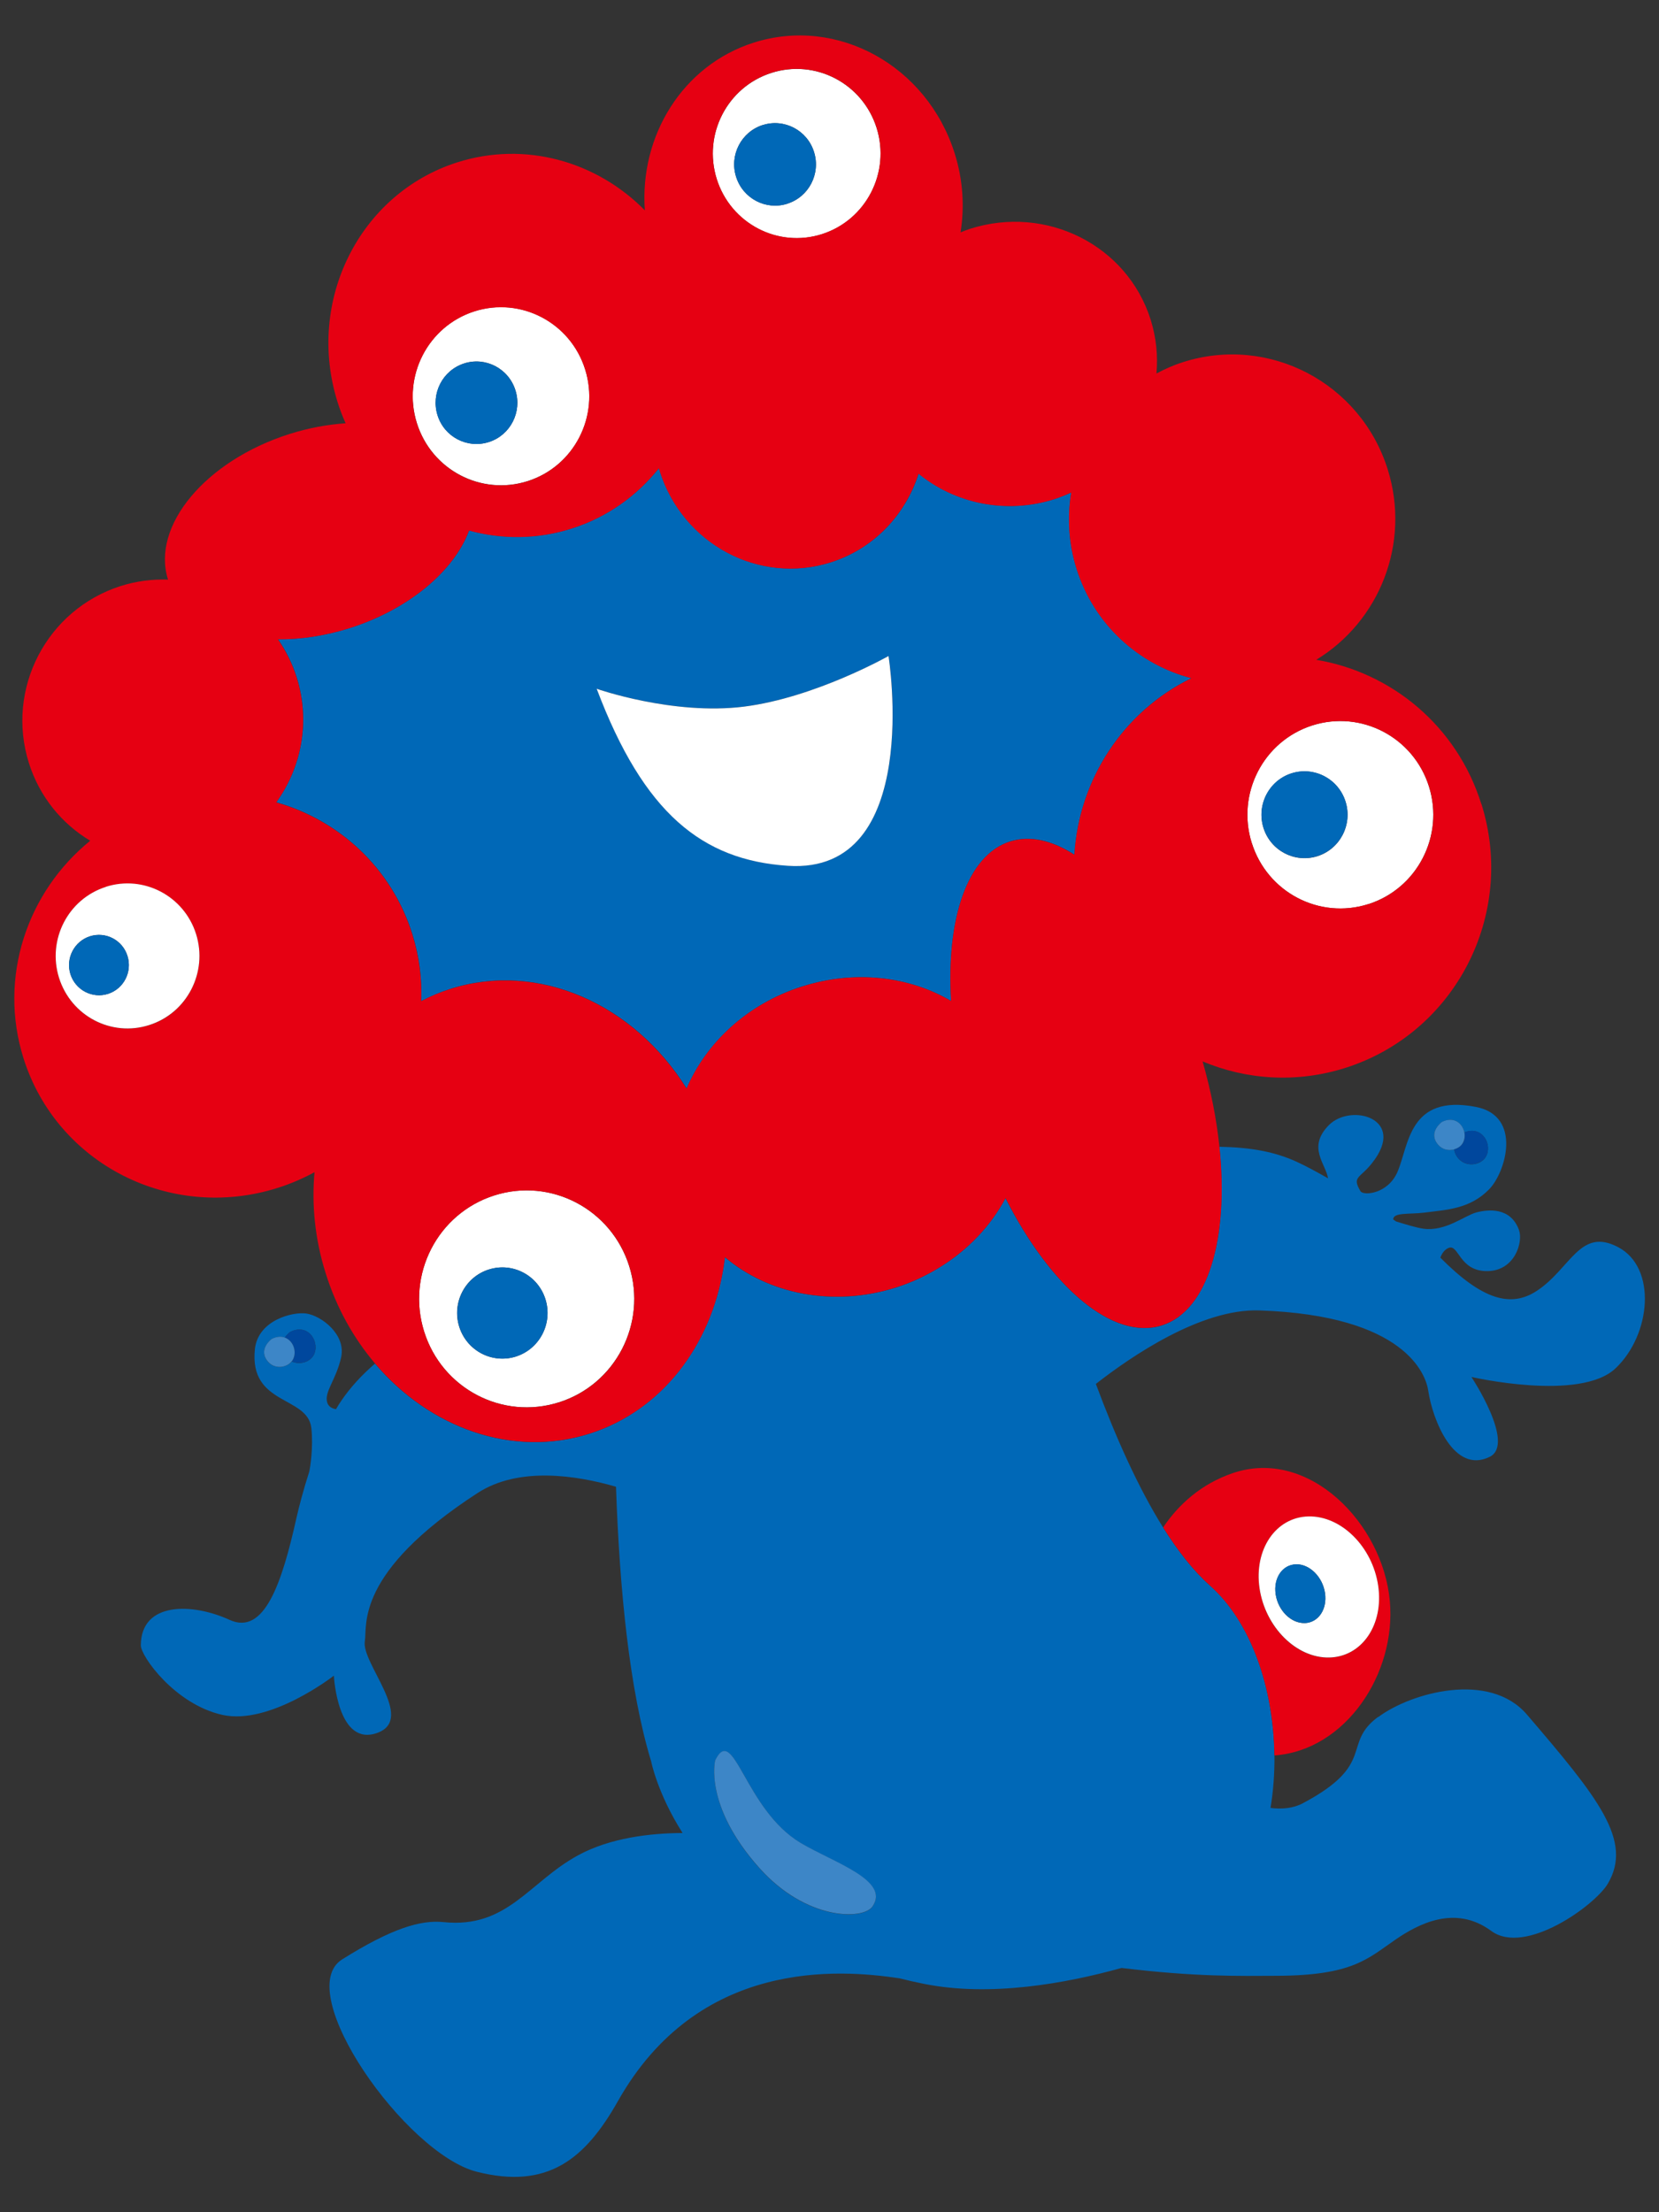 <svg width="36" height="48" viewBox="0 0 36 48" fill="none" xmlns="http://www.w3.org/2000/svg">
<rect x="0" y="0" width="36" height="48" fill="#333333" stroke="none"/>
<path d="M17.401 21.406C18.557 21.038 19.735 21.187 20.639 21.719C20.531 19.937 20.988 18.555 21.919 18.257C22.351 18.12 22.83 18.232 23.316 18.544C23.412 16.926 24.364 15.441 25.855 14.714C24.713 14.416 23.744 13.555 23.362 12.337C23.187 11.784 23.159 11.221 23.247 10.685C23.132 10.737 23.013 10.785 22.888 10.826C21.825 11.165 20.723 10.921 19.934 10.276C19.651 11.163 18.971 11.9 18.033 12.198C16.48 12.693 14.814 11.805 14.315 10.212C14.31 10.193 14.306 10.176 14.3 10.156C13.826 10.752 13.183 11.217 12.412 11.464C11.661 11.704 10.892 11.704 10.18 11.509C9.859 12.376 8.892 13.212 7.597 13.624C7.059 13.796 6.528 13.874 6.033 13.87C6.205 14.118 6.343 14.394 6.439 14.698C6.739 15.656 6.541 16.651 5.996 17.407C7.357 17.795 8.495 18.826 8.948 20.266C9.099 20.75 9.161 21.241 9.141 21.721C9.341 21.617 9.552 21.528 9.773 21.456C11.686 20.846 13.759 21.787 14.901 23.618C15.325 22.623 16.217 21.783 17.403 21.404L17.401 21.406ZM12.949 14.944C12.949 14.944 14.603 15.527 16.148 15.331C17.683 15.137 19.282 14.234 19.282 14.234C19.282 14.234 20.042 18.977 17.1 18.784C15.244 18.662 13.972 17.651 12.949 14.942V14.944Z" fill="#0068B7"/>
<path d="M29.9 37.256C29.113 37.842 29.875 38.274 28.274 39.125C28.065 39.237 27.822 39.259 27.57 39.228C27.632 38.852 27.659 38.471 27.655 38.09C27.637 36.623 27.15 35.193 26.256 34.403C25.901 34.088 25.561 33.656 25.24 33.144C24.699 32.279 24.21 31.185 23.78 30.028C24.542 29.432 26.062 28.391 27.326 28.433C30.503 28.54 30.942 29.832 30.992 30.171C31.086 30.81 31.552 31.994 32.328 31.609C32.89 31.328 31.93 29.877 31.93 29.877C31.93 29.877 34.291 30.421 35.06 29.687C35.83 28.954 35.955 27.508 35.118 27.063C34.283 26.618 34.086 27.526 33.345 28.011C32.782 28.379 32.163 28.203 31.255 27.288C31.288 27.202 31.339 27.119 31.431 27.078C31.656 26.982 31.658 27.58 32.266 27.58C32.875 27.58 33.057 26.943 32.961 26.686C32.777 26.188 32.295 26.241 32.04 26.306C31.785 26.372 31.368 26.726 30.888 26.66C30.742 26.641 30.474 26.558 30.293 26.502C30.272 26.486 30.253 26.473 30.232 26.459C30.232 26.301 30.587 26.351 30.898 26.312C31.399 26.248 31.894 26.233 32.312 25.807C32.673 25.443 33.04 24.212 32.024 24.017C30.564 23.736 30.574 24.857 30.324 25.43C30.113 25.912 29.583 25.948 29.522 25.846C29.33 25.523 29.509 25.575 29.775 25.234C30.539 24.267 29.317 23.928 28.837 24.412C28.359 24.894 28.772 25.256 28.818 25.567C28.562 25.42 28.326 25.294 28.14 25.209C27.662 24.99 27.152 24.896 26.459 24.882C26.668 26.862 26.215 28.439 25.214 28.758C24.152 29.097 22.794 27.926 21.819 25.997C21.502 26.593 21.011 27.119 20.387 27.5C20.099 27.677 19.788 27.826 19.449 27.934C18.076 28.371 16.668 28.077 15.729 27.278C15.72 27.359 15.708 27.442 15.695 27.522C15.418 29.2 14.359 30.606 12.797 31.106C11.122 31.64 9.325 30.986 8.137 29.587C7.836 29.848 7.6 30.109 7.412 30.384C7.37 30.444 7.329 30.51 7.291 30.576C7.207 30.562 7.132 30.523 7.103 30.438C7.026 30.204 7.291 29.95 7.402 29.453C7.514 28.954 6.971 28.549 6.65 28.501C6.358 28.456 5.597 28.642 5.531 29.275C5.403 30.5 6.677 30.281 6.756 30.984C6.804 31.417 6.723 31.866 6.723 31.866L6.713 31.924C6.581 32.333 6.485 32.704 6.433 32.936C6.117 34.353 5.735 35.493 4.981 35.147C4.175 34.777 3.058 34.748 3.056 35.702C3.056 35.934 3.791 36.977 4.825 37.209C5.859 37.44 7.245 36.358 7.245 36.358C7.245 36.358 7.322 37.935 8.205 37.593C9.007 37.279 7.834 36.081 7.917 35.609C7.974 35.272 7.688 34.132 10.36 32.397C11.256 31.814 12.511 32.011 13.367 32.259C13.444 34.489 13.659 36.675 14.131 38.221C14.131 38.221 14.263 38.907 14.812 39.772C14.108 39.776 13.242 39.876 12.547 40.254C11.479 40.834 11.012 41.85 9.621 41.705C9.133 41.655 8.504 41.837 7.425 42.514C6.318 43.209 8.805 46.733 10.346 47.122C11.887 47.513 12.701 46.843 13.409 45.589C15.152 42.502 18.192 42.723 19.525 42.926C19.694 42.969 19.867 43.009 20.045 43.044C21.483 43.334 23.122 43.038 24.338 42.7C25.947 42.895 26.87 42.874 27.722 42.87C29.351 42.862 29.677 42.5 30.28 42.086C30.773 41.748 31.575 41.318 32.362 41.898C33.093 42.437 34.609 41.345 34.89 40.871C35.437 39.94 34.686 39.013 33.134 37.202C32.32 36.252 30.618 36.726 29.908 37.256H29.9ZM31.286 24.348C31.547 24.212 31.738 24.377 31.777 24.572C32.161 24.412 32.397 24.836 32.241 25.101C32.138 25.279 31.823 25.337 31.648 25.137C31.589 25.068 31.562 25 31.556 24.938C31.439 24.971 31.301 24.948 31.209 24.84C30.977 24.572 31.286 24.346 31.286 24.346V24.348ZM6.33 29.54C6.22 29.677 5.963 29.716 5.817 29.548C5.585 29.281 5.894 29.054 5.894 29.054C6.003 28.998 6.099 28.994 6.18 29.023C6.232 28.948 6.293 28.903 6.293 28.903C6.7 28.692 6.959 29.14 6.8 29.414C6.715 29.556 6.502 29.619 6.33 29.54ZM17.374 39.99C18.09 40.418 19.322 40.801 18.932 41.37C18.731 41.664 17.499 41.678 16.478 40.534C15.265 39.176 15.52 38.196 15.52 38.196C15.925 37.382 16.163 39.267 17.374 39.99Z" fill="#0068B7"/>
<path d="M26.255 34.403C27.148 35.194 27.637 36.622 27.654 38.089C29.203 37.979 30.301 36.313 30.159 34.739C30.007 33.048 28.393 31.401 26.749 31.964C26.071 32.196 25.58 32.636 25.24 33.141C25.561 33.654 25.9 34.085 26.255 34.401V34.403ZM28.393 32.905C29.105 32.887 29.781 33.561 29.906 34.406C30.03 35.252 29.554 35.951 28.844 35.966C28.132 35.984 27.457 35.312 27.332 34.465C27.207 33.619 27.683 32.92 28.393 32.905Z" fill="#E60012"/>
<path d="M28.845 35.964C29.555 35.949 30.031 35.25 29.906 34.404C29.781 33.559 29.104 32.887 28.394 32.903C27.684 32.918 27.208 33.619 27.332 34.462C27.457 35.308 28.134 35.98 28.845 35.964ZM28.123 33.942C28.419 33.934 28.701 34.215 28.753 34.567C28.804 34.919 28.607 35.209 28.311 35.217C28.016 35.225 27.733 34.944 27.682 34.592C27.63 34.242 27.828 33.95 28.123 33.944V33.942Z" fill="white"/>
<path d="M28.311 35.217C28.606 35.209 28.804 34.919 28.752 34.567C28.7 34.214 28.418 33.936 28.122 33.941C27.827 33.949 27.629 34.239 27.681 34.59C27.733 34.942 28.015 35.223 28.311 35.215V35.217Z" fill="#0068B7"/>
<path d="M27.164 18.292C27.5 19.362 28.632 19.956 29.693 19.618C30.754 19.279 31.343 18.137 31.008 17.065C30.672 15.995 29.54 15.401 28.476 15.74C27.415 16.078 26.826 17.22 27.162 18.29L27.164 18.292ZM29.198 17.394C29.353 17.89 29.081 18.42 28.59 18.577C28.098 18.733 27.572 18.459 27.417 17.963C27.262 17.468 27.534 16.938 28.025 16.781C28.517 16.624 29.043 16.899 29.198 17.394Z" fill="white"/>
<path d="M28.025 16.778C27.534 16.935 27.261 17.463 27.417 17.961C27.572 18.456 28.098 18.731 28.589 18.574C29.081 18.418 29.355 17.887 29.198 17.392C29.042 16.896 28.518 16.622 28.025 16.778Z" fill="#0068B7"/>
<path d="M12.133 30.426C13.361 30.033 14.043 28.711 13.653 27.472C13.264 26.234 11.953 25.547 10.725 25.938C9.494 26.331 8.815 27.652 9.203 28.891C9.592 30.13 10.903 30.817 12.131 30.426H12.133ZM10.606 27.546C11.122 27.381 11.673 27.67 11.836 28.19C11.999 28.711 11.713 29.266 11.197 29.433C10.68 29.597 10.13 29.309 9.965 28.788C9.801 28.268 10.087 27.712 10.604 27.546H10.606Z" fill="white"/>
<path d="M11.197 29.433C11.713 29.269 11.999 28.713 11.836 28.191C11.673 27.67 11.122 27.382 10.606 27.546C10.09 27.711 9.804 28.266 9.967 28.789C10.13 29.309 10.681 29.598 11.199 29.433H11.197Z" fill="#0068B7"/>
<path d="M11.45 10.439C12.46 10.118 13.018 9.032 12.698 8.014C12.379 6.996 11.302 6.433 10.295 6.754C9.285 7.076 8.727 8.161 9.046 9.179C9.364 10.197 10.441 10.76 11.45 10.439ZM10.072 7.885C10.539 7.736 11.038 7.997 11.185 8.469C11.333 8.939 11.074 9.442 10.608 9.591C10.139 9.74 9.64 9.479 9.495 9.009C9.347 8.537 9.606 8.034 10.074 7.885H10.072Z" fill="white"/>
<path d="M10.608 9.592C11.076 9.443 11.333 8.94 11.185 8.47C11.038 7.998 10.539 7.737 10.072 7.886C9.604 8.035 9.345 8.538 9.493 9.01C9.64 9.48 10.139 9.742 10.606 9.592H10.608Z" fill="#0068B7"/>
<path d="M17.837 5.081C18.794 4.775 19.326 3.744 19.023 2.778C18.72 1.812 17.697 1.276 16.739 1.582C15.781 1.888 15.25 2.919 15.553 3.885C15.856 4.851 16.879 5.387 17.837 5.081ZM16.551 2.714C17.019 2.565 17.518 2.826 17.664 3.297C17.812 3.769 17.553 4.272 17.086 4.419C16.62 4.568 16.121 4.307 15.973 3.835C15.825 3.364 16.085 2.861 16.551 2.712V2.714Z" fill="white"/>
<path d="M17.086 4.419C17.552 4.27 17.813 3.767 17.664 3.297C17.516 2.827 17.017 2.564 16.551 2.714C16.084 2.864 15.823 3.367 15.973 3.837C16.121 4.309 16.62 4.57 17.086 4.421V4.419Z" fill="#0068B7"/>
<path d="M32.143 17.441C31.612 15.746 30.19 14.587 28.562 14.316C29.933 13.484 30.616 11.79 30.113 10.184C29.524 8.305 27.534 7.262 25.67 7.858C25.467 7.922 25.277 8.007 25.095 8.104C25.129 7.721 25.091 7.326 24.97 6.939C24.461 5.321 22.707 4.437 21.049 4.965C20.978 4.988 20.911 5.015 20.844 5.042C20.932 4.489 20.898 3.904 20.717 3.33C20.118 1.423 18.167 0.347 16.353 0.926C14.812 1.418 13.876 2.946 13.993 4.564C12.953 3.506 11.4 3.053 9.922 3.523C7.8 4.2 6.637 6.528 7.324 8.721C7.374 8.882 7.433 9.035 7.5 9.184C7.107 9.211 6.694 9.286 6.278 9.418C4.459 9.998 3.28 11.411 3.645 12.572V12.576C3.307 12.565 2.962 12.607 2.62 12.715C1.014 13.228 0.121 14.945 0.626 16.553C0.858 17.29 1.344 17.875 1.958 18.242C0.59 19.351 -0.042 21.203 0.509 22.959C1.231 25.256 3.702 26.515 6.034 25.772C6.314 25.683 6.577 25.569 6.825 25.434C6.761 26.142 6.834 26.889 7.067 27.626C7.301 28.375 7.673 29.037 8.139 29.585C9.327 30.984 11.126 31.638 12.799 31.104C14.363 30.605 15.422 29.198 15.697 27.52C15.71 27.439 15.722 27.357 15.731 27.276C16.67 28.075 18.076 28.369 19.451 27.932C19.79 27.824 20.101 27.675 20.389 27.499C21.013 27.115 21.502 26.591 21.821 25.995C22.794 27.924 24.154 29.095 25.215 28.756C26.217 28.437 26.67 26.86 26.461 24.88C26.4 24.292 26.279 23.669 26.096 23.03C27.048 23.431 28.14 23.506 29.2 23.169C31.581 22.409 32.901 19.847 32.147 17.445L32.143 17.441ZM16.739 1.58C17.697 1.274 18.719 1.81 19.023 2.776C19.326 3.742 18.794 4.773 17.837 5.079C16.879 5.385 15.856 4.849 15.553 3.883C15.25 2.917 15.781 1.886 16.739 1.58ZM10.294 6.757C11.302 6.436 12.379 6.999 12.697 8.017C13.016 9.033 12.457 10.118 11.45 10.441C10.44 10.763 9.366 10.2 9.045 9.182C8.727 8.166 9.285 7.08 10.294 6.757ZM3.238 22.242C2.417 22.506 1.542 22.047 1.281 21.219C1.021 20.39 1.476 19.506 2.298 19.245C3.119 18.982 3.996 19.442 4.255 20.27C4.514 21.099 4.059 21.983 3.238 22.244V22.242ZM12.133 30.427C10.903 30.819 9.592 30.132 9.204 28.892C8.815 27.653 9.496 26.33 10.726 25.939C11.954 25.546 13.265 26.233 13.655 27.473C14.044 28.712 13.363 30.036 12.135 30.427H12.133ZM21.919 18.258C20.988 18.556 20.531 19.938 20.638 21.72C19.735 21.188 18.556 21.037 17.401 21.407C16.215 21.784 15.323 22.626 14.898 23.62C13.757 21.79 11.684 20.849 9.771 21.459C9.55 21.528 9.339 21.617 9.139 21.724C9.158 21.242 9.097 20.752 8.945 20.269C8.494 18.829 7.354 17.797 5.994 17.41C6.541 16.652 6.738 15.657 6.437 14.701C6.341 14.397 6.203 14.12 6.03 13.873C6.523 13.875 7.057 13.797 7.594 13.627C8.89 13.213 9.857 12.377 10.178 11.512C10.889 11.707 11.659 11.707 12.409 11.467C13.181 11.221 13.824 10.755 14.298 10.159C14.303 10.178 14.307 10.196 14.313 10.215C14.812 11.808 16.478 12.696 18.03 12.201C18.969 11.901 19.648 11.165 19.932 10.279C20.721 10.923 21.823 11.167 22.886 10.829C23.011 10.788 23.129 10.739 23.245 10.687C23.156 11.223 23.187 11.787 23.36 12.34C23.742 13.557 24.711 14.418 25.853 14.716C24.363 15.444 23.41 16.928 23.314 18.546C22.828 18.235 22.348 18.122 21.917 18.26L21.919 18.258ZM29.693 19.616C28.631 19.955 27.499 19.361 27.163 18.291C26.828 17.221 27.415 16.079 28.478 15.74C29.539 15.402 30.672 15.996 31.009 17.066C31.345 18.136 30.756 19.278 29.695 19.618L29.693 19.616Z" fill="#E60012"/>
<path d="M2.298 19.243C1.476 19.505 1.022 20.389 1.281 21.217C1.542 22.046 2.417 22.504 3.238 22.241C4.06 21.98 4.514 21.095 4.255 20.267C3.994 19.439 3.119 18.98 2.298 19.241V19.243ZM2.344 21.564C2.002 21.672 1.638 21.482 1.528 21.136C1.421 20.791 1.611 20.424 1.952 20.315C2.294 20.207 2.659 20.397 2.766 20.741C2.874 21.086 2.686 21.455 2.344 21.564Z" fill="white"/>
<path d="M1.952 20.316C1.611 20.425 1.421 20.792 1.528 21.137C1.636 21.481 2.002 21.673 2.344 21.565C2.685 21.456 2.875 21.087 2.766 20.742C2.658 20.398 2.294 20.206 1.952 20.316Z" fill="#0068B7"/>
<path d="M19.281 14.234C19.281 14.234 17.683 15.138 16.147 15.332C14.602 15.527 12.948 14.945 12.948 14.945C13.971 17.654 15.243 18.664 17.099 18.786C20.041 18.98 19.281 14.236 19.281 14.236V14.234Z" fill="white"/>
<path d="M17.374 39.987C16.161 39.263 15.924 37.378 15.52 38.193C15.52 38.193 15.265 39.172 16.478 40.53C17.499 41.674 18.731 41.661 18.933 41.366C19.324 40.797 18.092 40.414 17.374 39.987Z" fill="#3D86C7"/>
<path d="M6.293 28.902C6.293 28.902 6.231 28.947 6.18 29.022C6.366 29.09 6.452 29.34 6.35 29.512C6.345 29.522 6.337 29.529 6.329 29.539C6.502 29.616 6.715 29.555 6.8 29.413C6.959 29.14 6.7 28.691 6.293 28.902Z" fill="#00479D"/>
<path d="M6.18 29.022C6.101 28.993 6.003 28.997 5.894 29.053C5.894 29.053 5.585 29.279 5.817 29.546C5.963 29.715 6.22 29.678 6.329 29.538C6.337 29.529 6.345 29.521 6.35 29.511C6.452 29.339 6.368 29.089 6.18 29.022Z" fill="#3D86C7"/>
<path d="M31.741 24.805C31.703 24.869 31.635 24.915 31.557 24.936C31.562 24.998 31.589 25.066 31.649 25.136C31.822 25.335 32.136 25.277 32.242 25.099C32.397 24.834 32.159 24.41 31.777 24.57C31.793 24.65 31.783 24.733 31.741 24.805Z" fill="#00479D"/>
<path d="M31.556 24.937C31.635 24.915 31.704 24.869 31.74 24.805C31.782 24.733 31.792 24.65 31.777 24.571C31.738 24.375 31.546 24.211 31.285 24.346C31.285 24.346 30.976 24.573 31.209 24.84C31.301 24.948 31.439 24.971 31.556 24.939V24.937Z" fill="#3D86C7"/>
</svg>

